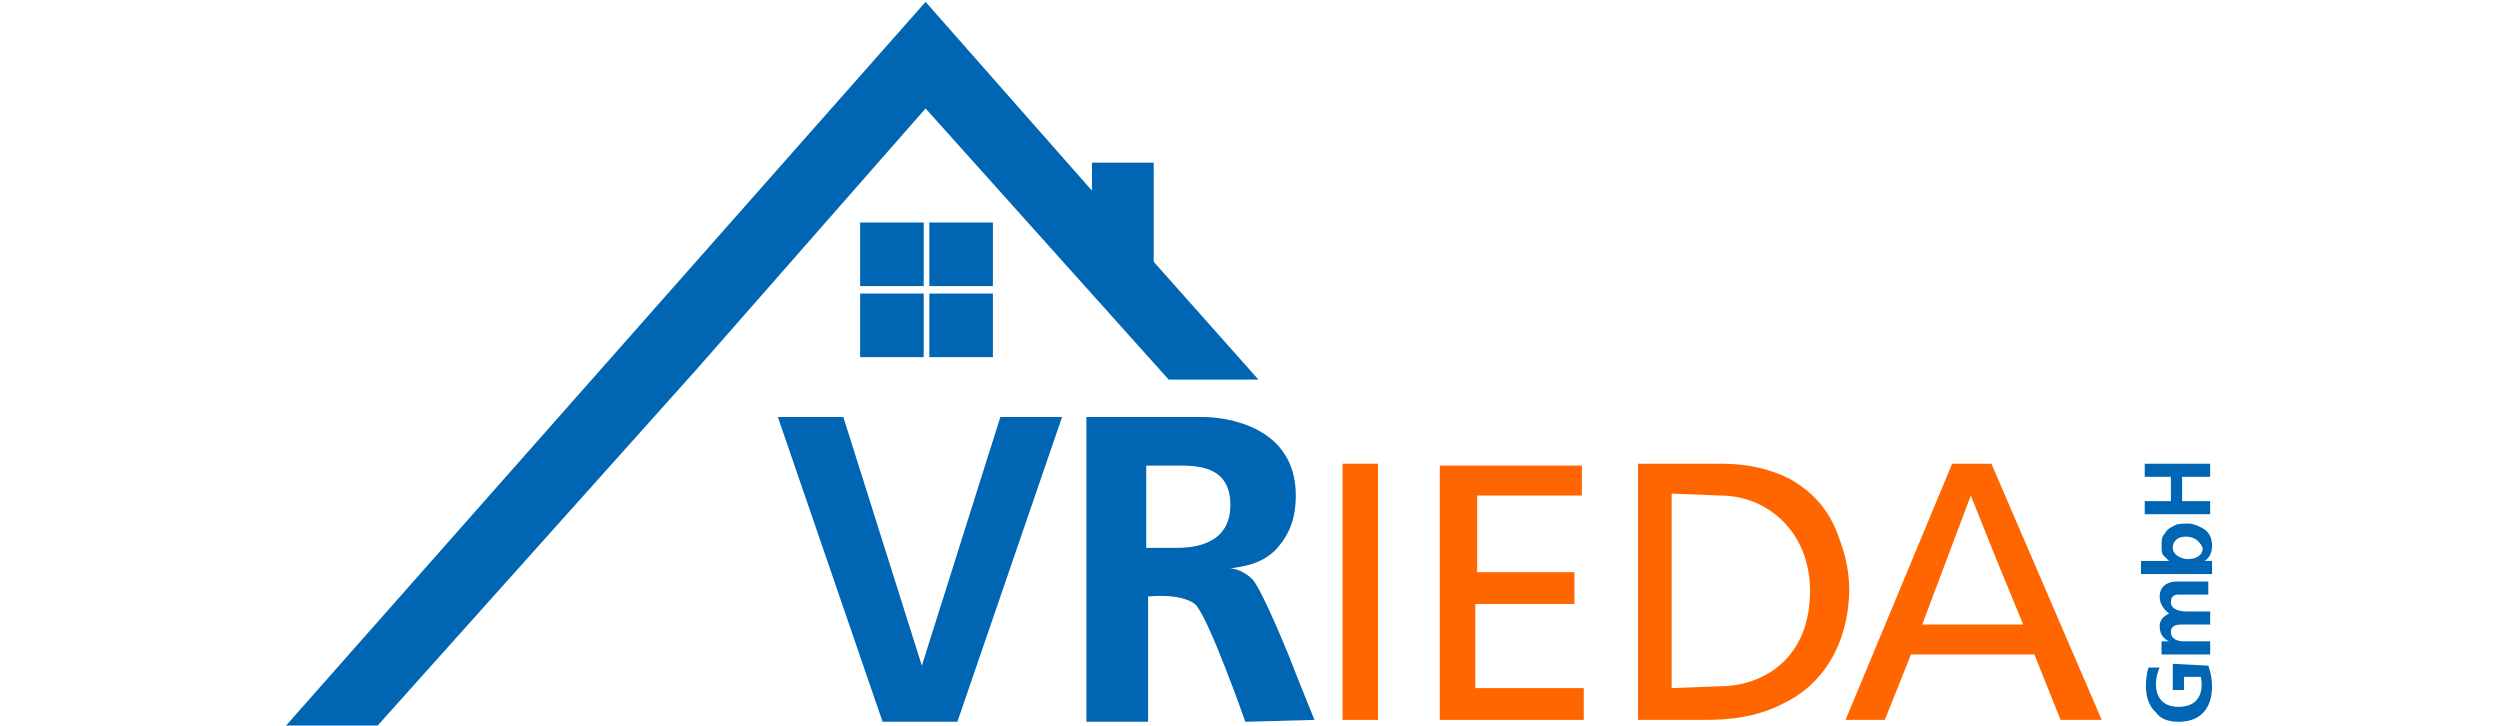 <?xml version="1.0" encoding="UTF-8"?>
<svg xmlns="http://www.w3.org/2000/svg" xmlns:xlink="http://www.w3.org/1999/xlink" version="1.1" id="Ebene_1" x="0px" y="0px" viewBox="0 0 133.7 38.8" style="enable-background:new 0 0 133.7 38.8;" xml:space="preserve">
<style type="text/css">
	.st0{fill:#0066B3;}
	.st1{fill:#FF6600;}
	.st2{clip-path:url(#SVGID_00000059277963688057136320000000463586313419514508_);}
</style>
<polygon class="st0" points="49.5,0.1 15.3,38.8 20.2,38.8 37.3,19.7 49.5,5.8 62.5,20.3 67.3,20.3 61.7,14 61.7,8.7 58.4,8.7   58.4,10.2 "></polygon>
<rect x="46" y="11.9" class="st0" width="3.4" height="3.4"></rect>
<rect x="49.7" y="11.9" class="st0" width="3.4" height="3.4"></rect>
<rect x="46" y="15.7" class="st0" width="3.4" height="3.4"></rect>
<rect x="49.7" y="15.7" class="st0" width="3.4" height="3.4"></rect>
<polygon class="st0" points="53.5,22.3 49.3,35.6 45.1,22.3 41.6,22.3 47.2,38.6 51.2,38.6 56.8,22.3 "></polygon>
<g>
	<path class="st0" d="M61.3,24.9v4.4h1.6c1,0,2.9-0.2,2.9-2.3S64,24.9,63,24.9H61.3z M66.6,38.6c0,0-2-5.7-2.7-6.3   c-0.8-0.6-2.5-0.4-2.5-0.4v6.7h-3.3V22.3h6.2c1.3,0,5,0.5,5,4.2c0,1.3-0.4,2.1-0.9,2.7c-0.8,1-2,1.1-2.6,1.2c0,0,0.6,0,1.2,0.6   c0.4,0.5,1.2,2.3,1.9,4c0.7,1.8,1.4,3.5,1.4,3.5L66.6,38.6L66.6,38.6z"></path>
	<path class="st0" d="M118.1,35.6c0,0,0.2,0.5,0.2,1.1c0,0.3,0,1.9-1.8,1.9c-0.6,0-1-0.2-1.2-0.5c-0.9-0.8-0.4-2.4-0.4-2.4h0.6   c0,0-0.2,0.4-0.2,0.9c0,0.6,0.3,1.2,1.2,1.2c1.6,0,1.2-1.6,1.2-1.6h-0.9v0.7h-0.6v-1.4L118.1,35.6L118.1,35.6z"></path>
	<path class="st0" d="M116.9,28.7c-0.6,0-0.7,0.4-0.7,0.6c0,0.4,0.5,0.6,0.8,0.6s0.8-0.1,0.8-0.6C117.7,29.1,117.5,28.7,116.9,28.7    M115.8,28.5c0.1-0.2,0.3-0.3,0.5-0.4s0.4-0.1,0.7-0.1c0.3,0,0.5,0.1,0.7,0.2s0.6,0.3,0.6,1c0,0.6-0.4,0.8-0.4,0.8h0.4v0.7h-3.8V30   h1.5l0,0c-0.1-0.1-0.2-0.2-0.3-0.3c-0.1-0.1-0.1-0.3-0.1-0.5C115.6,28.9,115.6,28.7,115.8,28.5"></path>
</g>
<polygon class="st0" points="114.7,24.8 114.7,25.5 116.1,25.5 116.1,26.8 114.7,26.8 114.7,27.5 118.2,27.5 118.2,26.8 116.7,26.8   116.7,25.5 118.2,25.5 118.2,24.8 "></polygon>
<rect x="71.8" y="24.8" class="st1" width="1.9" height="13.7"></rect>
<g>
	<path class="st1" d="M92,26.5l-2.6-0.1v10.4l2.6-0.1c2.2,0,4.8-1.4,4.8-5.1c0-2.1-1-3.6-2.3-4.4C93.7,26.7,92.8,26.5,92,26.5    M95.6,37.5c-1.6,0.9-3.2,1-4.5,1h-3.5V24.8h4.5c1.4,0,2.6,0.3,3.6,0.8c1.4,0.8,2.2,1.8,2.7,3.3c0.3,0.8,0.5,1.7,0.5,2.7   C98.8,35.4,96.6,37,95.6,37.5"></path>
</g>
<path class="st1" d="M105.4,26.5l1.4,3.5l1.4,3.4h-5.4L105.4,26.5z M98.7,38.5h2.1l1.4-3.5h6.6l1.4,3.5h2.2l-5.9-13.7h-2.1  L98.7,38.5z"></path>
<polygon class="st1" points="77,24.9 77,38.5 84.7,38.5 84.7,36.8 78.9,36.8 78.9,32.3 84.2,32.3 84.2,30.6 79,30.6 79,26.5   84.6,26.5 84.6,24.9 "></polygon>
<g>
	<path class="st0" d="M115.6,35h2.6v-0.7h-1.4c-0.3,0-0.7-0.1-0.7-0.5s0.4-0.4,0.6-0.4h1.5v-0.7h-1.3c-0.3,0-0.8-0.1-0.8-0.5   c0-0.4,0.3-0.4,0.4-0.4h1.6v-0.7h-1.7c-0.4,0-0.9,0.2-0.9,0.8c0,0.6,0.5,0.9,0.5,0.9c-0.1,0.1-0.5,0.2-0.5,0.7s0.3,0.7,0.5,0.8   h-0.4C115.6,34.3,115.6,35,115.6,35z"></path>
</g>
<g>
	<g>
		<defs>
			<rect id="SVGID_1_" x="-111.3" y="-223.2" width="617" height="209"></rect>
		</defs>
		<clipPath id="SVGID_00000137837624990703068560000009167718634508795792_">
			<use xlink:href="#SVGID_1_" style="overflow:visible;"></use>
		</clipPath>
		<g style="clip-path:url(#SVGID_00000137837624990703068560000009167718634508795792_);">
			<g>
				<defs>
					<rect id="SVGID_00000098202236913400520670000015290756962510785980_" x="-111.3" y="-223.2" width="617.5" height="209.5"></rect>
				</defs>
				<clipPath id="SVGID_00000024722103901562046480000013817213894262223246_">
					<use xlink:href="#SVGID_00000098202236913400520670000015290756962510785980_" style="overflow:visible;"></use>
				</clipPath>
			</g>
		</g>
	</g>
</g>
</svg>
